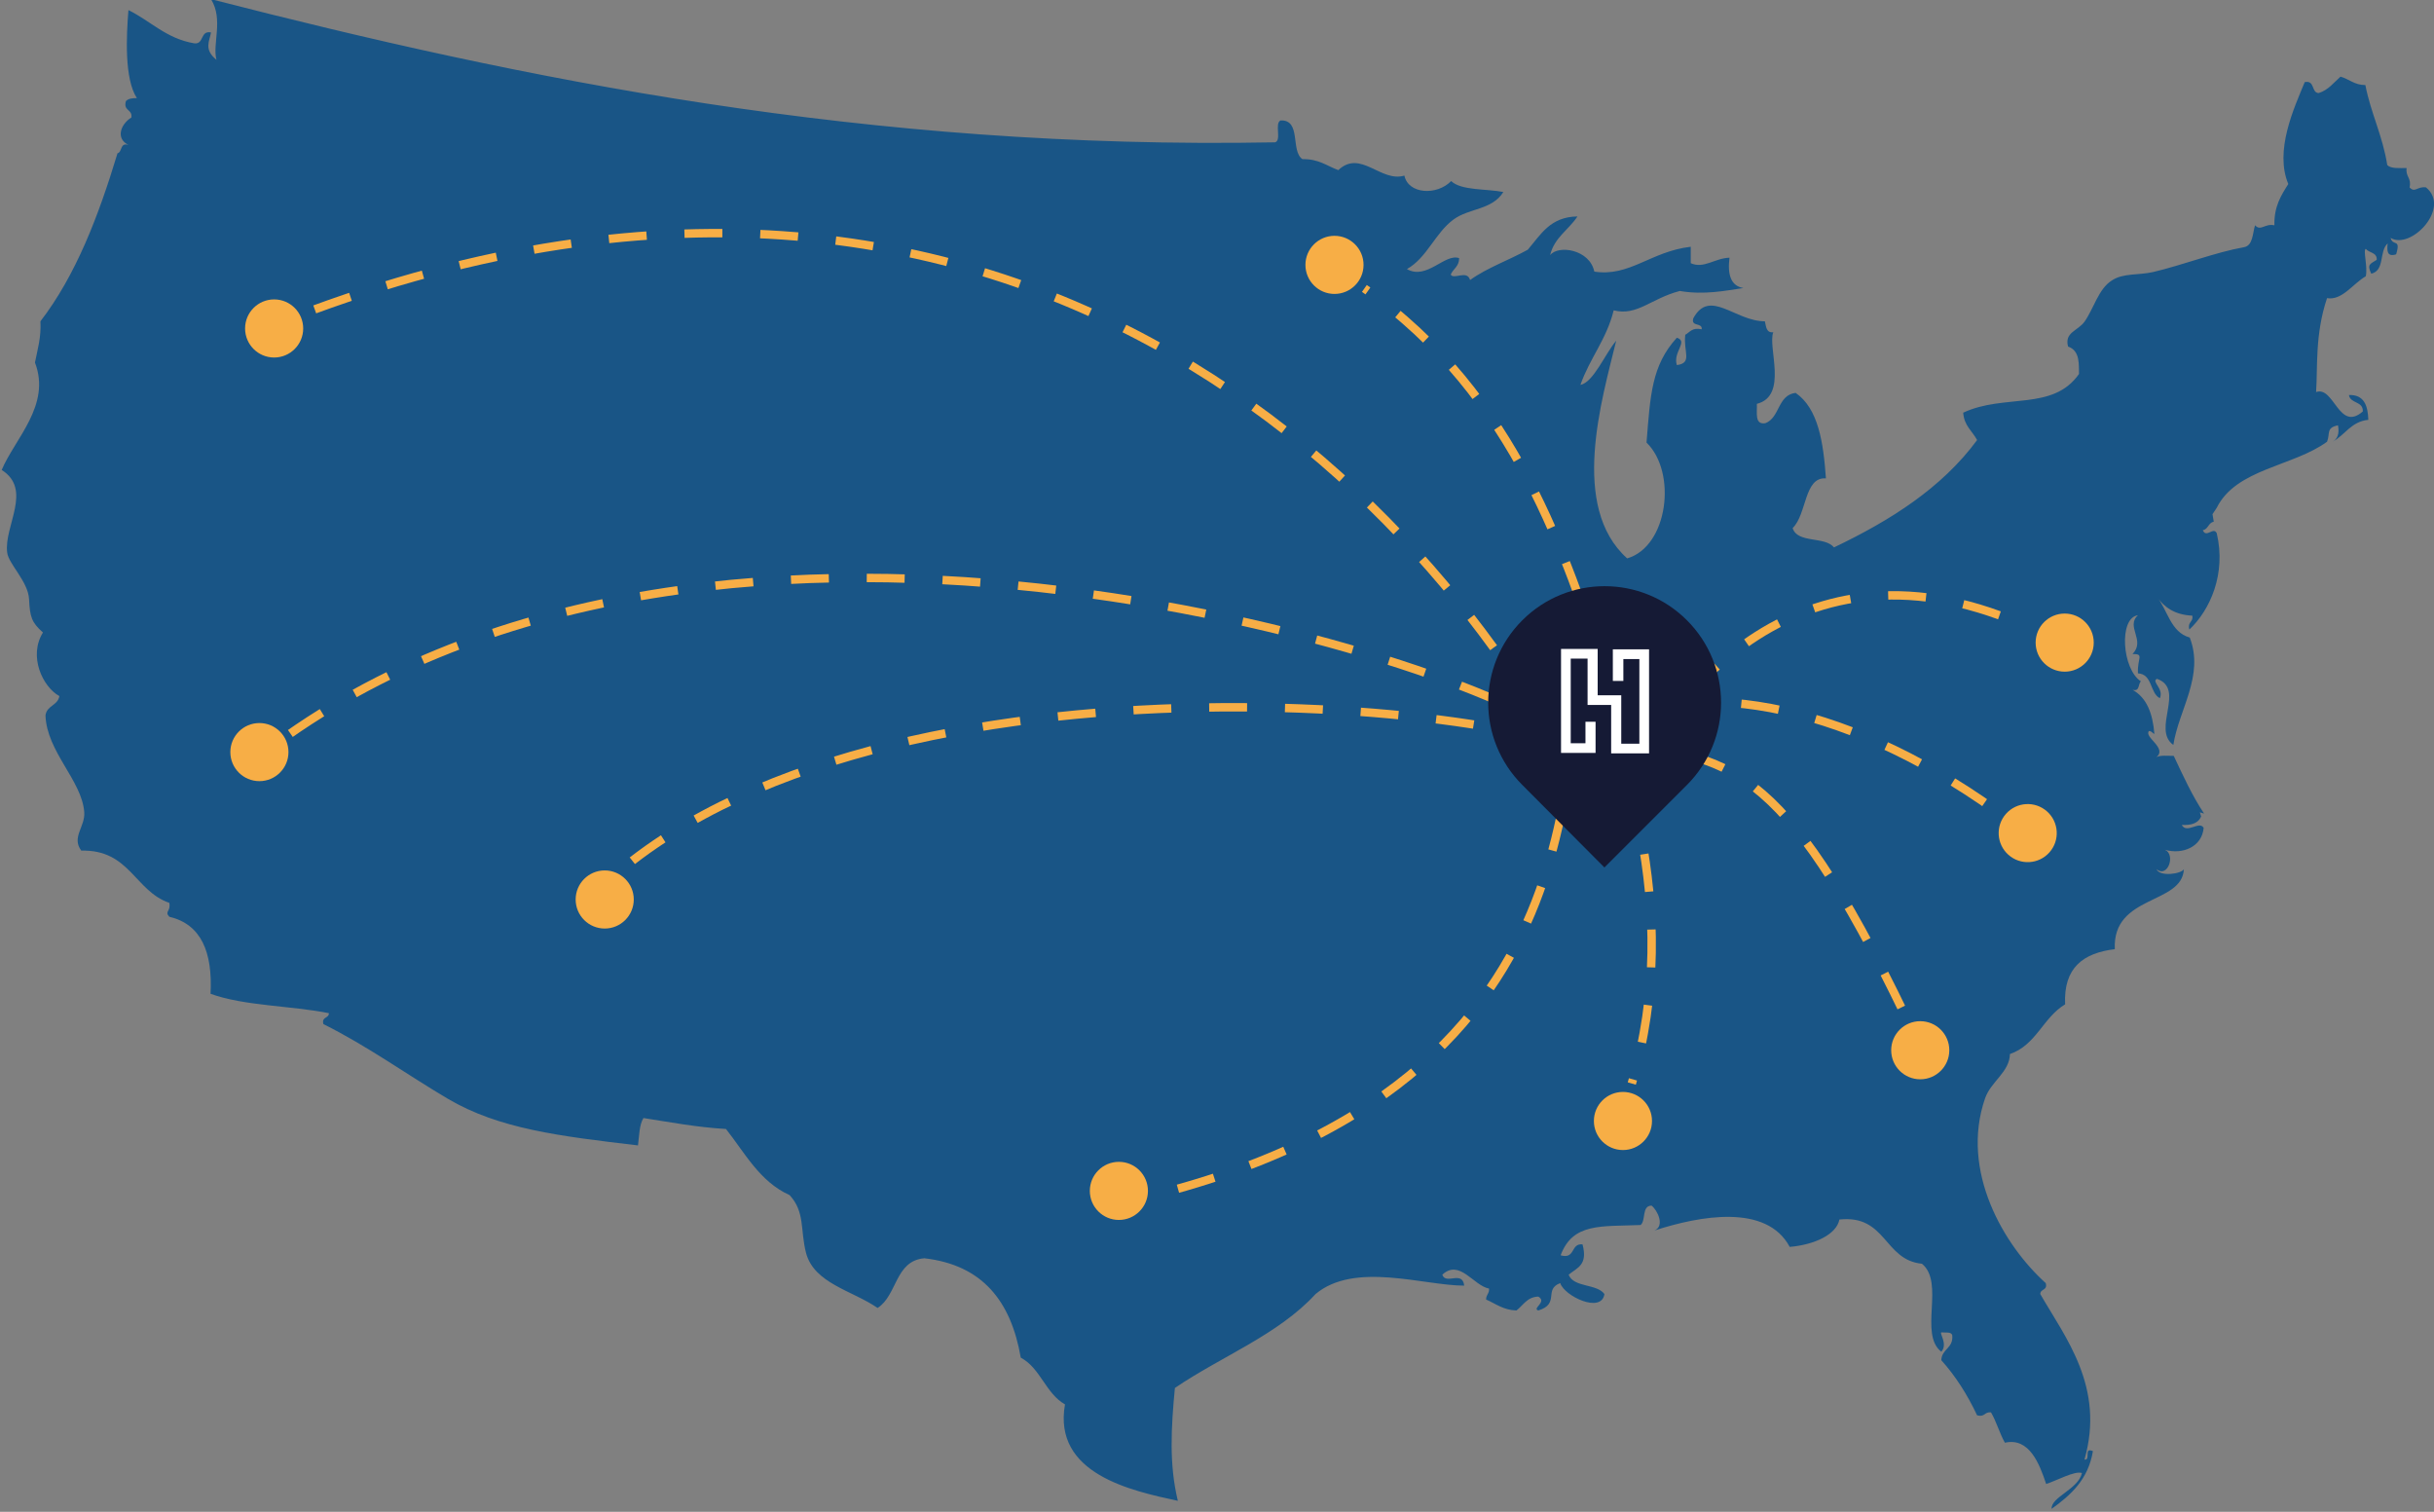 <?xml version="1.0" encoding="utf-8"?>
<!-- Generator: Adobe Illustrator 27.7.0, SVG Export Plug-In . SVG Version: 6.00 Build 0)  -->
<svg version="1.1" id="Layer_1" xmlns="http://www.w3.org/2000/svg" xmlns:xlink="http://www.w3.org/1999/xlink" x="0px" y="0px"
	 viewBox="0 0 578 359" style="enable-background:new 0 0 578 359;" xml:space="preserve">
<rect x="0" y="0" width="578" height="359" fill="#808080" stroke="none"/>
<style type="text/css">
	.st0{fill:#195586;}
	.st1{fill:none;stroke:#F7AE46;stroke-width:2;stroke-dasharray:9,9;}
	.st2{fill:#F7AE46;}
	.st3{fill:#151A35;}
	.st4{fill:#FFFFFF;}
</style>
<path class="st0" d="M576.1,44.5c-2.1-0.3-2.6,1.4-3.9,0c0.5-2.3-1-2.5-0.7-4.6c-1.7,0-3.7,0.2-4.6-0.7c-1.1-7-3.9-12.3-5.2-19
	c-2.6,0-3.8-1.4-5.9-2c-1.6,1.4-2.9,3.2-5.2,3.9c-1.8-0.1-0.8-3.1-3.3-2.6c-2.6,6.3-7.2,16.3-3.9,24.2c-1.7,2.7-3.4,5.3-3.3,9.8
	c-2.3-0.5-3.2,1.5-4.6,0c-0.6,2-0.5,4.8-2.6,5.2c-6.8,1.2-14.4,4.2-21.6,5.9c-3.5,0.8-7.1,0.2-9.8,2c-3.2,2-4.3,6.7-6.5,9.8
	c-1.6,2.2-4.8,2.5-3.9,5.9c3,1,2.5,4.6,2.6,6.5c-6.2,8.9-17.7,4.6-27.5,9.2c0.2,3.1,2.2,4.4,3.3,6.5c-8.4,11.4-20.6,19.1-34,25.5
	c-2.1-2.7-8.7-0.9-9.8-4.6c3.4-3.3,2.7-12.2,7.9-11.8c-0.6-8.5-1.8-16.6-7.2-20.3c-4.3,0.5-3.7,5.9-7.2,7.2c-2.6,0.4-1.9-2.5-2-4.6
	c7.5-1.9,2.5-13.5,3.9-17c-1.7,0.2-1.7-1.4-2-2.6c-7.1,0-13.1-7.9-17-0.7c-0.6,2.1,2.2,0.9,2,2.6c-2.3-0.5-2.8,0.7-3.9,1.3
	c-0.5,4,1.8,6.7-2,7.2c-1-3.1,2.8-5.6,0-6.5c-6,6.6-6.3,13.6-7.2,24.9c7.3,7.1,5.1,24.7-4.6,27.5c-13.7-12.3-6-37.7-2.6-51.7
	c-2.7,3.2-5.4,9.9-8.5,10.5c2.2-6.3,6.2-10.8,7.9-17.7c5.6,1.4,8.8-2.8,15.7-4.6c5.8,1,11-0.1,15.1-0.7c-3-0.5-3.8-3.2-3.3-7.2
	c-3.5,0.1-6.1,2.7-9.2,1.3v-3.9c-9.5,1.1-14.5,7.2-22.9,5.9c-1.1-5.3-8.6-6.4-10.5-3.9c1-4.2,4.4-6,6.5-9.2
	c-6.5,0.1-8.7,4.3-11.8,7.9c-4.5,2.5-9.7,4.3-13.7,7.2c-0.7-2.5-3.9,0-4.6-1.3c0.6-1.4,2-1.9,2-3.9c-3.4-1.2-7.7,5.3-12.4,2.6
	c4.8-2.7,6.7-8.6,11.1-11.8c3.7-2.7,9.1-2.2,11.8-6.5c-3.9-0.8-10-0.3-12.4-2.6c-3.4,3.5-10.2,3.1-11.1-1.3
	c-5.6,1.7-10.4-6.3-15.7-1.3c-2.7-1-4.7-2.7-8.5-2.6c-2.9-1.9-0.2-9.4-5.2-9.2c-1.5,0.7,0.3,4.7-1.3,5.2
	c-96.9,1.8-178.8-15-252.7-34c3,4.8,0.3,10.6,1.3,14.4c-3.1-2.5-1.6-4.5-1.3-6.5c-2.6-0.5-1.6,2.8-3.9,2.6
	c-6.7-1.1-10.4-5.3-15.7-7.9c-0.5,6.1-1,16.3,2,20.9c-1.1,0-2,0.1-2.6,0.7c-0.7,2.4,1.6,1.9,1.3,3.9c-2.7,1.7-3.7,5.1-0.7,6.5
	c-2.1-0.6-1.4,1.7-2.6,2c-4.5,14.9-9.9,29-18.3,39.9c0.2,3.9-0.7,6.7-1.3,9.8c3.9,10.1-4.8,18.1-7.9,25.5c7.4,4.7,0.5,13.3,1.3,19.6
	c0.3,2.7,5,6.9,5.2,11.1c0.2,4.2,0.6,5.5,3.3,7.9c-3.5,5.6-0.1,12.9,3.9,15.1c-0.4,2.3-3,2.2-3.3,4.6c0.3,8.6,8.6,15.4,9.2,22.9
	c0.3,3.5-3.1,6-0.7,9.2c11.5-0.3,12.7,9.6,20.9,12.4c0.4,2.1-1.2,2,0,3.3c7.6,1.8,10.3,8.4,9.8,18.3c8,2.9,19.1,2.8,28.1,4.6
	c0,1.3-1.8,0.8-1.3,2.6c10.3,5.1,20,12.1,29.5,17.7c12.2,7.2,26.6,8.9,45.2,11.1c0.3-2.3,0.3-4.9,1.3-6.5c6.4,1,12.7,2.2,19.6,2.6
	c4.5,5.7,8,12.5,15.1,15.7c3.7,4,2.5,8.2,3.9,13.7c1.9,7.3,11.1,9,17,13.1c4.7-3,4.1-11.2,11.1-11.8c13.9,1.6,20.6,10.3,22.9,23.6
	c4.7,2.5,5.9,8.5,10.5,11.1c-2.9,16.5,15.7,20.5,26.8,22.9c-2.1-8.7-1.6-17.3-0.7-26.8c11-7.5,24.5-12.6,33.4-22.3
	c9.3-7.8,25.7-2,35.3-2c-0.4-3.7-4.4-0.1-5.2-2.6c4.1-3.8,7.4,2.6,11.1,3.3c0.1,1.2-0.7,1.4-0.7,2.6c2.3,1,4.1,2.5,7.2,2.6
	c1.6-1.2,2.5-3.2,5.2-3.3c2.2,1.3-1.6,2.8,0,3.3c5.2-1.6,1.2-5,5.2-6.5c1,3.1,9.8,7.3,10.5,2.6c-1.8-2.5-7.3-1.5-8.5-4.6
	c2.1-1.7,4.6-2.3,3.3-7.2c-2.9-0.3-1.6,3.6-5.2,2.6c2.9-7.8,9.7-6.8,19-7.2c1.3-1.1,0.2-4.6,2.6-4.6c1.4,1.1,3.2,4.8,0.7,5.9
	c10.8-3.5,26.6-6.4,32.1,3.9c5.8-0.5,11.1-2.9,11.8-6.5c11.2-1.2,10.5,9.6,19.6,10.5c5.5,4.5-0.8,16.7,4.6,20.9
	c1.6-1.8-0.5-4.4,0-4.6c1,0.1,2.4-0.2,2.6,0.7c0.3,3.1-2.5,3.2-2.6,5.9c3.4,3.8,6.2,8.2,8.5,13.1c1.9,0.5,1.7-0.9,3.3-0.7
	c1.3,2.2,2,4.9,3.3,7.2c5.8-1.3,8.2,5,9.8,9.8c2.5-0.8,6.8-3.2,8.5-2.6c-0.9,3.9-7.4,5.7-7.2,8.5c4.6-3.3,8.7-7,9.8-13.7
	c-2.3-1-0.4,2.2-2,2c4.9-17.2-4.5-28.9-10.5-39.3c0-1.3,1.8-0.8,1.3-2.6c-9.9-8.9-20.4-26.6-14.4-43.9c1.4-4,5.8-6.2,5.9-10.5
	c6.2-2.1,7.9-8.7,13.1-11.8c-0.4-8.7,4.3-12.2,11.8-13.1c-0.6-13,16-10.5,16.4-19c-0.5,1.1-5.7,1.9-6.5,0c2.7,2.2,4.6-3.5,2-4.6
	c4.2,1.2,8.8-0.7,9.2-5.2c-1-1.8-4,1.5-5.2-0.7c2.3,0.1,3.9-0.4,4.6-2l-0.3-1l1,0.3c-2.8-4.2-5-9-7.2-13.7c-1.5,0-3.2-0.2-4.1,0.3
	c2.6-2.2-3-4.7-1.8-6.2c0.7,0,0.8,0.5,1.3,0.7c-0.4-4.9-1.8-8.6-5.2-10.5c1.8,0.5,1.3-1.4,2-2c-4.5-2.9-5.3-15.1-0.7-15.7
	c-3,2.7,1.9,6-1.3,9.2c2.9,0,1.1,0.9,1.3,4.6c3.5,0.2,2.8,4.7,5.2,5.9c1-2.3-2.1-3.9-0.7-4.6c6.9,2.4-1.3,12,3.9,15.7
	c1.3-8.4,7.4-16.4,3.9-25.5c-4.6-1.3-5.2-6.5-7.9-9.8c1.8,2.6,4.3,4.4,8.5,4.6c0.3,1.6-1.2,1.4-0.7,3.3c4.9-4.6,8.8-13.2,6.5-22.9
	c-0.8-1.6-2.5,1.3-3.3-0.7c1.3-0.2,1.3-1.8,2.6-2l-0.3-1.8l1-1.5c4.6-9.3,18.1-9.8,26.2-15.7c0.8-2-0.3-3.3,2.6-3.9
	c0.4,2.1-0.2,3.3-1.3,3.9c3-1.6,4.4-4.8,8.5-5.2c-0.1-3.4-1-6-4.6-5.9c0.3,2.1,3.4,1.4,3.3,3.9c-5.7,5-6.8-6.1-11.1-4.6
	c0.4-5.8-0.3-13.7,2.6-22.3c3.6,0.6,6.1-3.4,9.2-5.2c0.5-2.3-0.7-6.2,0-6.5c0.8,1,2.7,0.8,2.6,2.6c-1.5,1-2.4,1-1.3,3.3
	c3.3-0.8,1.8-5.3,3.9-7.2c-0.2,1.7-0.2,3.3,2,2.6c1.2-3.9-0.8-1.8-1.3-3.9C572.5,59.4,582.1,49.4,576.1,44.5L576.1,44.5z"/>
<path class="st1" d="M381.4,200.6C352.4,131.3,250.4,8.9,74.1,73.7"/>
<path class="st1" d="M381.8,161.5c-19.3-4,13.7,90.5-105.8,121.8"/>
<path class="st1" d="M378.7,173.4C400,160.4,437,166,474,192.5"/>
<ellipse transform="matrix(0.663 -0.748 0.748 0.663 14.272 427.074)" class="st2" cx="481.7" cy="197.7" rx="6.9" ry="6.9"/>
<path class="st1" d="M370.7,175.1C357.8,160.2,171.5,96,63,178.5"/>
<path class="st1" d="M384,182.5c-12.8-14.9-182-34-245,31.9"/>
<path class="st1" d="M383.1,195.4c9.1-25.8,41.3-71.3,96.9-47.2"/>
<path class="st1" d="M381,159c-9.1-25.8-20.5-65-57-90.5"/>
<path class="st1" d="M375.6,151c8.9,25.8,24.5,63.6,11.9,106.3"/>
<path class="st1" d="M383.1,176.2c27,4.2,39.4,2.9,69.4,65.1"/>
<path class="st3" d="M361.5,186.4c-10.8-10.8-10.8-28.3,0-39.1c10.8-10.8,28.3-10.8,39.1,0c10.8,10.8,10.8,28.3,0,39.1l-19.6,19.6
	L361.5,186.4z"/>
<path class="st4" d="M391.6,178.9h-9v-11.5H377v-11h-4v20.1h3.5v-5.1h2.4v7.4h-8.2v-24.7h8.7v11h5.6v11.5h4.3v-20.1h-3.8v5.2H383
	v-7.5h8.6V178.9z"/>
<circle class="st2" cx="65.1" cy="78" r="6.9"/>
<circle class="st2" cx="265.7" cy="282.8" r="6.9"/>
<circle class="st2" cx="61.6" cy="178.6" r="6.9"/>
<circle class="st2" cx="143.6" cy="213.6" r="6.9"/>
<circle class="st2" cx="490.3" cy="152.6" r="6.9"/>
<circle class="st2" cx="316.9" cy="62.9" r="6.9"/>
<circle class="st2" cx="385.4" cy="266.2" r="6.9"/>
<circle class="st2" cx="456" cy="249.4" r="6.9"/>
</svg>
